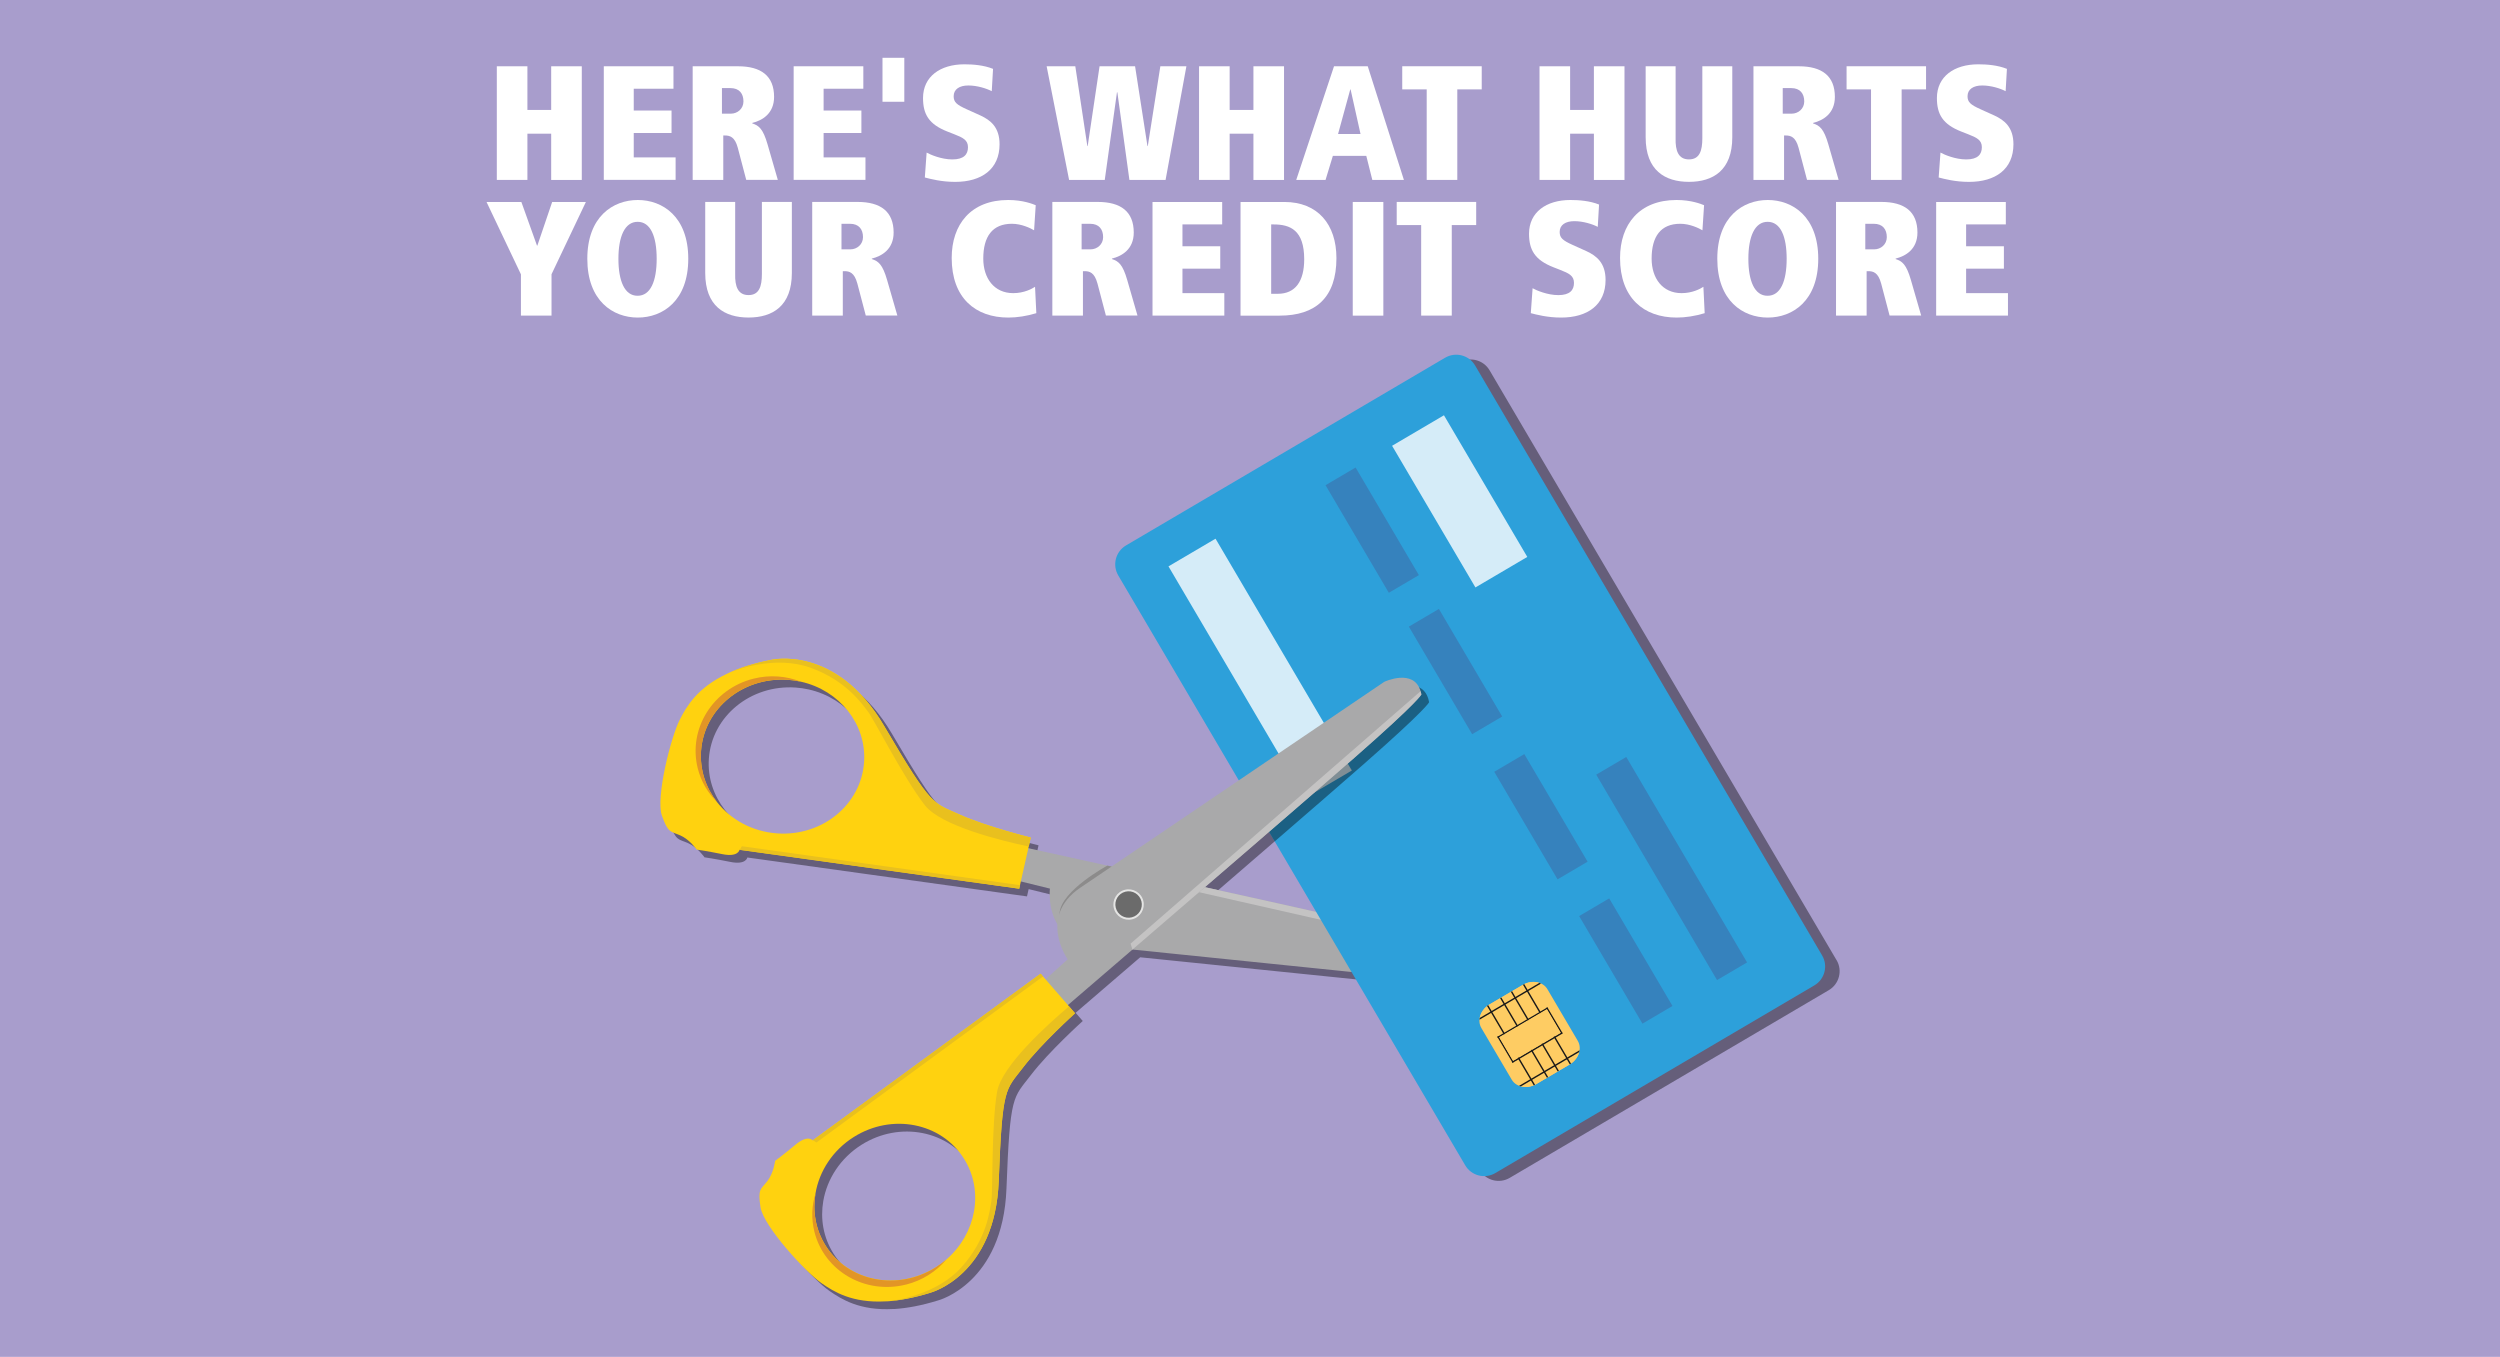 <svg id="Personal_Loans_with_Cosigner" xmlns="http://www.w3.org/2000/svg" viewBox="0 0 737 400"><defs><style>.cls-1{fill:#a9a9aa;}.cls-2,.cls-3{fill:#fff;}.cls-4{fill:#ffd20f;}.cls-5{fill:#e9c01e;}.cls-6{fill:#3682bd;}.cls-3{opacity:.8;}.cls-7{fill:#6b6b6b;}.cls-8{fill:#c4c3c3;}.cls-9{opacity:.4;}.cls-10{fill:#a89dcc;}.cls-11{fill:#8c8b8b;}.cls-12{fill:#e5e5e4;}.cls-13{fill:#191919;}.cls-14{fill:#fecc63;}.cls-15{fill:#e29526;}.cls-16{fill:#2da0da;}</style></defs><rect class="cls-10" y="0" width="737" height="400"></rect><g><path class="cls-9" d="m440.86,284.59c-.06-.3-.15-.62-.25-.94,0,0-1.27-1.33-26.06-7.05-12.35-2.85-35.03-7.91-57.04-12.78,17.07-14.72,34.66-29.91,44.18-38.27,19.13-16.78,19.61-18.55,19.61-18.55-.06-.34-.14-.65-.22-.95-2.01-6.85-10.72-2.77-10.72-2.77,0,0-56.13,38-80.4,54.45-.41-.09-.81-.18-1.21-.27h-.01s0,0,0,0c-9.74-2.15-17.99-3.96-23.28-5.13l.11-.5.59-2.63s-13.05-3.2-20.97-6.78c-7.92-3.59-8.05-1.93-22.23-26.09-14.18-24.15-33.35-19.5-33.35-19.5-5.08,1-9.16,2.32-12.46,3.83-.03.02-.06.03-.09.04-.02,0-.03.01-.05.02-.03.01-.06.03-.09.04-.01,0-.03.01-.04.02-.02,0-.04.02-.06.03t0,0s0,0-.01,0c-9.05,4.23-12.16,9.82-14.09,13.59-2.66,5.17-7.16,23.05-5.29,28.33,1.87,5.29,2.59,4.57,5.43,5.83,2.84,1.27,4.83,4.18,4.83,4.18,0,0,2.8.38,7.54,1.34,4.74.97,5.08-1.28,5.08-1.28h.08s82.37,11.46,82.37,11.46l.24-1.05.25-1.1,8.56,2.1s-.72,5.73,2.21,10.52c-.31,5.61,3.04,10.32,3.04,10.32l-6.54,5.91-.74-.85-.71-.81-67.13,49.09-.07.05s-1.36-1.82-5.08,1.28c-3.72,3.1-6,4.75-6,4.75,0,0-.38,3.51-2.28,5.97-1.9,2.46-2.88,2.16-2.02,7.71.86,5.55,13.28,19.16,18.08,22.45,3.49,2.4,8.88,5.86,18.85,5.29,0,0,0,0,.01,0t0,0s.04,0,.06,0c.01,0,.03,0,.04,0,.03,0,.07,0,.1,0,.02,0,.04,0,.05,0,.03,0,.06,0,.1,0,3.62-.24,7.85-1,12.79-2.53,0,0,19.09-4.98,20.14-32.97,1.05-27.99,1.95-26.59,7.23-33.5,5.28-6.91,15.26-15.9,15.26-15.9l-1.77-2.04-.33-.38c4.28-3.68,11.05-9.5,19.03-16.36,29.16,3,96.6,9.88,96.6,9.88,0,0,9.6-.53,8.13-7.51Zm-227.21-45.9c-3.28-4.19-5.06-9.44-4.68-15.01.86-12.5,12.32-21.9,25.59-20.99,1.32.09,2.6.28,3.84.56,11.32,2.53,19.41,12.47,18.63,23.74-.86,12.5-12.32,21.9-25.59,20.99-7.36-.51-13.73-4.07-17.8-9.28Zm64.52,137.2c-11.26,7.09-25.8,4.24-32.48-6.37-2.98-4.73-3.89-10.2-2.99-15.44,1.12-6.51,5.04-12.67,11.28-16.6,11.26-7.09,25.8-4.24,32.48,6.37,6.02,9.55,3.6,22.15-5.17,29.73-.96.84-2.01,1.61-3.12,2.31Z"></path><g><path class="cls-1" d="m296.88,248.67l-.03,10.18,12.67,3.11s-1.92,15.25,13.24,16.83c15.16,1.58,107.69,11.03,107.69,11.03,0,0,9.6-.53,8.13-7.51-.06-.3-.15-.62-.25-.94,0,0-1.27-1.33-26.06-7.05-17.74-4.09-56.82-12.75-84.57-18.86-17.71-3.91-30.8-6.78-30.8-6.78Z"></path><path class="cls-8" d="m327.68,255.45l.33,1.8,110.56,25.06c-.06-.3-.15-.62-.25-.94,0,0-1.27-1.33-26.06-7.05-17.74-4.09-56.82-12.75-84.57-18.86Z"></path></g><path class="cls-9" d="m541.42,283.06l-102.29-173.89c-1.81-3.08-5.77-4.11-8.85-2.3l-94.06,55.33c-3.08,1.81-4.1,5.77-2.29,8.85l102.29,173.89c1.81,3.08,5.77,4.11,8.85,2.29l94.06-55.33c3.08-1.81,4.11-5.78,2.3-8.85Z"></path><g><path class="cls-16" d="m426.02,105.46c3.08-1.81,7.04-.78,8.85,2.3l102.29,173.89c1.81,3.08.78,7.04-2.3,8.85l-94.06,55.33c-3.08,1.81-7.04.78-8.85-2.29l-102.29-173.9c-1.81-3.08-.78-7.04,2.29-8.85l94.06-55.33Z"></path><rect class="cls-3" x="363.45" y="157.38" width="16.09" height="79.28" transform="translate(-48.6 215.55) rotate(-30.46)"></rect><rect class="cls-3" x="421.45" y="123.61" width="17.74" height="48.45" transform="translate(-15.54 238.59) rotate(-30.47)"></rect><rect class="cls-6" x="399.38" y="137.85" width="10.28" height="36.8" transform="translate(-23.37 226.67) rotate(-30.46)"></rect><rect class="cls-6" x="423.95" y="179.61" width="10.28" height="36.8" transform="translate(-41.15 244.9) rotate(-30.47)"></rect><rect class="cls-6" x="449.13" y="222.41" width="10.28" height="36.8" transform="translate(-59.38 263.57) rotate(-30.47)"></rect><rect class="cls-6" x="474.15" y="264.95" width="10.28" height="36.8" transform="translate(-77.49 282.13) rotate(-30.47)"></rect><rect class="cls-6" x="487.66" y="220.87" width="10.28" height="70.26" transform="translate(-61.76 285.19) rotate(-30.46)"></rect><g><path class="cls-14" d="m448.89,290.36c2.69-1.58,5.95-1.02,7.29,1.26l8.95,15.22c1.34,2.28.25,5.4-2.43,6.98l-9.75,5.73c-2.68,1.58-5.95,1.01-7.29-1.26l-8.95-15.22c-1.34-2.28-.25-5.41,2.44-6.98l9.75-5.73Z"></path><g><path class="cls-14" d="m452.94,319.56l9.75-5.73c1.49-.88,2.46-2.23,2.83-3.65l-17.14,10.08c1.42.37,3.08.17,4.56-.7Z"></path><path class="cls-13" d="m448.38,320.26l17.14-10.08c.05-.19.1-.38.13-.57l-17.83,10.49c.18.07.37.11.56.16Z"></path></g><g><path class="cls-14" d="m436.22,300.09l17.57-10.33c-1.49-.5-3.3-.34-4.91.6l-9.75,5.73c-1.61.95-2.63,2.45-2.91,4Z"></path><path class="cls-13" d="m436.17,300.61l18.11-10.65c-.15-.07-.31-.14-.48-.2l-17.57,10.33c-.03.18-.05.35-.06.52Z"></path></g><rect class="cls-13" x="445.23" y="294.56" width=".42" height="27.22" transform="translate(-94.75 268.42) rotate(-30.47)"></rect><rect class="cls-13" x="443.61" y="304.95" width=".42" height="8.87" transform="translate(-95.58 267.66) rotate(-30.46)"></rect><rect class="cls-13" x="458.02" y="296.48" width=".42" height="8.87" transform="translate(-89.3 273.88) rotate(-30.47)"></rect><polygon class="cls-13" points="442.6 294.06 456.4 317.52 456.04 317.73 442.24 294.27 442.6 294.06"></polygon><rect class="cls-13" x="444.6" y="308.58" width="17.14" height=".42" transform="translate(-93.99 272.38) rotate(-30.46)"></rect><rect class="cls-13" x="440.31" y="301.3" width="17.14" height=".42" transform="translate(-90.9 269.25) rotate(-30.47)"></rect><polygon class="cls-13" points="445.76 292.2 459.56 315.66 459.2 315.87 445.4 292.41 445.76 292.2"></polygon><rect class="cls-13" x="455.85" y="288.32" width=".42" height="27.22" transform="translate(-90.12 272.87) rotate(-30.46)"></rect><rect class="cls-14" x="442.87" y="301.13" width="16.3" height="8.03" transform="translate(-92.44 270.72) rotate(-30.46)"></rect></g></g><g><g><path class="cls-4" d="m214.85,198.38s-.06.03-.09.04c-.02,0-.03.01-.05.02-.03.01-.06.03-.09.04-.01,0-.03.01-.04.02-.02,0-.04.02-.06.03t0,0s0,0-.01,0c-9.05,4.23-12.16,9.82-14.09,13.59-2.66,5.17-7.16,23.05-5.29,28.33,1.87,5.29,2.59,4.57,5.43,5.83,2.84,1.27,4.83,4.18,4.83,4.18,0,0,2.8.38,7.54,1.34,4.74.97,5.08-1.28,5.08-1.28h.08s82.37,11.46,82.37,11.46l.24-1.05,2.57-11.4.59-2.63s-13.05-3.2-20.97-6.78c-7.92-3.59-8.05-1.93-22.23-26.09-14.18-24.15-33.35-19.5-33.35-19.5-5.08,1-9.16,2.32-12.46,3.83Zm17.41,2.02c1.32.09,2.6.28,3.84.56,11.32,2.53,19.41,12.47,18.63,23.74-.86,12.5-12.32,21.9-25.59,20.99-7.36-.51-13.73-4.07-17.8-9.28-3.28-4.19-5.06-9.44-4.68-15.01.86-12.5,12.32-21.9,25.59-20.99Z"></path><path class="cls-5" d="m214.85,198.38c2.42-1.06,13.77-5.2,23.99-1.57,10.81,3.84,15.42,10.96,17,12.91,1.58,1.95,10.58,19.68,16.81,27.67,4.77,6.11,22.53,10.46,30.62,12.17l.59-2.63s-13.05-3.2-20.97-6.78c-7.92-3.59-8.05-1.93-22.23-26.09-14.18-24.15-33.35-19.5-33.35-19.5-5.08,1-9.16,2.32-12.46,3.83Z"></path><path class="cls-15" d="m222.12,200.07c-11.99,3.02-19.34,14.86-16.42,26.45.98,3.88,2.98,7.24,5.66,9.88-3.28-4.19-5.06-9.44-4.68-15.01.86-12.5,12.32-21.9,25.59-20.99,1.32.09,2.6.28,3.84.56-4.27-1.69-9.14-2.11-13.99-.89Z"></path><polygon class="cls-5" points="218.69 249.47 218.09 250.55 300.47 262 300.71 260.95 218.69 249.47"></polygon></g><path class="cls-11" d="m328.54,255.66l-2.09-.48s-13.62,7.36-14.08,13.94c-.45,6.58,17.95-7.75,17.95-7.75l2.14-1.92-3.93-3.79Z"></path><path class="cls-9" d="m371.53,240.81l4.26,7.24c10.43-9.02,19.81-17.15,25.9-22.49,19.13-16.78,19.61-18.55,19.61-18.55-.06-.34-.14-.65-.22-.95-2.01-6.85-10.72-2.77-10.72-2.77,0,0-23.89,16.17-47.24,31.99l8.41,5.54Z"></path><g><path class="cls-1" d="m309.93,300.49l-4.85-8.95,9.68-8.74s-8.91-12.52,3.69-21.09c12.6-8.57,89.63-60.71,89.63-60.71,0,0,8.7-4.08,10.72,2.77.09.3.16.61.22.95,0,0-.48,1.77-19.61,18.55-13.69,12-44.01,38.13-65.55,56.66-13.75,11.83-23.92,20.56-23.92,20.56Z"></path><path class="cls-8" d="m333.85,279.93l-.56-1.74,85.51-74.43c.09.3.16.61.22.95,0,0-.48,1.77-19.61,18.55-13.69,12-44.01,38.13-65.55,56.66Z"></path></g><g><path class="cls-4" d="m274.29,381.09s19.09-4.99,20.14-32.97c1.05-27.99,1.95-26.59,7.23-33.5,5.28-6.91,15.26-15.9,15.26-15.9l-1.77-2.04-7.66-8.82-.71-.81-67.13,49.09-.07.05s-1.36-1.82-5.08,1.28c-3.72,3.1-6,4.75-6,4.75,0,0-.38,3.51-2.28,5.97-1.9,2.46-2.88,2.16-2.02,7.71.86,5.55,13.28,19.16,18.08,22.45,3.49,2.4,8.88,5.86,18.85,5.29,0,0,0,0,.01,0t0,0s.04,0,.06,0c.01,0,.03,0,.04,0,.03,0,.07,0,.1,0,.02,0,.04,0,.05,0,.03,0,.06,0,.1,0,3.62-.24,7.85-1,12.79-2.53Zm-30.89-13.86c-2.98-4.73-3.89-10.2-2.99-15.44,1.12-6.51,5.04-12.67,11.28-16.6,11.26-7.09,25.8-4.24,32.48,6.37,6.02,9.55,3.6,22.15-5.17,29.73-.96.84-2.01,1.61-3.12,2.31-11.26,7.09-25.8,4.24-32.48-6.37Z"></path><path class="cls-5" d="m261.5,383.62c2.64-.21,14.59-1.94,21.88-9.98,7.7-8.5,8.39-16.96,8.86-19.42.47-2.46,0-22.35,1.7-32.33,1.3-7.64,14.89-19.88,21.21-25.22l1.77,2.04s-9.98,8.99-15.26,15.9c-5.28,6.91-6.17,5.51-7.23,33.5-1.05,27.99-20.14,32.97-20.14,32.97-4.94,1.53-9.17,2.29-12.79,2.53Z"></path><path class="cls-15" d="m267.09,378.69c-11.99,3.02-24.07-3.93-26.99-15.52-.98-3.88-.8-7.78.31-11.38-.9,5.24.01,10.71,2.99,15.44,6.68,10.61,21.22,13.46,32.48,6.37,1.12-.7,2.16-1.48,3.12-2.31-2.96,3.51-7.05,6.18-11.91,7.41Z"></path><polygon class="cls-5" points="240.69 336.81 239.64 336.14 306.77 287.04 307.48 287.86 240.69 336.81"></polygon></g><path class="cls-12" d="m333.8,271c-2.4.6-4.84-.85-5.44-3.25-.6-2.4.85-4.84,3.25-5.44,2.4-.6,4.84.85,5.44,3.25.6,2.4-.85,4.84-3.25,5.44Z"></path><path class="cls-7" d="m333.66,270.43c-2.09.53-4.2-.74-4.73-2.83-.53-2.09.74-4.2,2.83-4.73,2.09-.53,4.2.74,4.73,2.83.53,2.09-.74,4.2-2.83,4.73Z"></path></g></g><g><path class="cls-2" d="m162.49,39.41h-7.01v13.63h-9.02V19.54h9.02v12.87h7.01v-12.87h9.02v33.51h-9.02v-13.63Z"></path><path class="cls-2" d="m177.99,19.54h20.55v6.62h-11.71v6.43h11.14v6.62h-11.14v7.2h12.34v6.62h-21.17V19.54Z"></path><path class="cls-2" d="m217.49,43.54c-.86-3.22-2.35-3.6-3.79-3.6h-.48v13.1h-9.02V19.54h13.39c6.77,0,10.61,2.83,10.61,9.02,0,4.94-3.5,6.96-6.43,7.68v.14c1.92.62,3.17,1.54,4.51,6.19l3.02,10.46h-9.31l-2.5-9.5Zm-2.02-10.03c1.92,0,3.7-1.44,3.7-3.6,0-2.3-1.2-3.94-3.84-3.94h-2.5v7.54h2.64Z"></path><path class="cls-2" d="m233.96,19.54h20.55v6.62h-11.71v6.43h11.14v6.62h-11.14v7.2h12.34v6.62h-21.17V19.54Z"></path><path class="cls-2" d="m260.16,17.04h6.43v12.96h-6.43v-12.96Z"></path><path class="cls-2" d="m273.17,44.98c1.1.62,4.37,2.02,7.58,2.02,3.41,0,4.61-1.49,4.61-3.6s-1.49-2.83-4.08-3.84l-1.97-.77c-5.52-2.16-7.2-5.14-7.2-9.89,0-6.34,5.09-9.94,12.19-9.94,2.54,0,5.71.24,8.45,1.34l-.38,6.58c-1.58-.82-4.32-1.68-6.91-1.68s-4.32,1.1-4.32,3.17c0,1.73.86,2.5,3.84,3.84l4.03,1.82c3.02,1.39,5.66,3.5,5.66,8.5,0,7.34-5.28,11.09-13.1,11.09-4.03,0-7.25-.86-8.93-1.3l.53-7.34Z"></path><path class="cls-2" d="m329.38,27.22h-.1l-3.6,25.83h-10.51l-6.62-33.51h8.45l3.55,23.52h.1l3.5-23.52h10.47l3.65,23.52h.1l3.7-23.52h7.68l-6.14,33.51h-10.66l-3.55-25.83Z"></path><path class="cls-2" d="m369.51,39.41h-7.01v13.63h-9.02V19.54h9.02v12.87h7.01v-12.87h9.02v33.51h-9.02v-13.63Z"></path><path class="cls-2" d="m402.77,45.94h-9.84l-2.16,7.1h-8.64l11.14-33.51h9.94l10.66,33.51h-9.31l-1.78-7.1Zm-4.61-19.59h-.1l-3.6,13.15h6.62l-2.93-13.15Z"></path><path class="cls-2" d="m420.58,26.35h-7.2v-6.82h23.43v6.82h-7.2v26.69h-9.02v-26.69Z"></path><path class="cls-2" d="m469.88,39.41h-7.01v13.63h-9.02V19.54h9.02v12.87h7.01v-12.87h9.02v33.51h-9.02v-13.63Z"></path><path class="cls-2" d="m493.97,40.75c-.1,3.7.82,6.24,3.94,6.24s3.94-2.54,3.94-6.24v-21.22h8.83v20.93c0,9.79-5.71,13.15-12.77,13.15s-12.77-3.36-12.77-13.15v-20.93h8.83v21.22Z"></path><path class="cls-2" d="m530.21,43.54c-.86-3.22-2.35-3.6-3.79-3.6h-.48v13.1h-9.02V19.54h13.39c6.77,0,10.61,2.83,10.61,9.02,0,4.94-3.5,6.96-6.43,7.68v.14c1.92.62,3.17,1.54,4.51,6.19l3.02,10.46h-9.31l-2.5-9.5Zm-2.02-10.03c1.92,0,3.7-1.44,3.7-3.6,0-2.3-1.2-3.94-3.84-3.94h-2.5v7.54h2.64Z"></path><path class="cls-2" d="m551.57,26.35h-7.2v-6.82h23.43v6.82h-7.2v26.69h-9.02v-26.69Z"></path><path class="cls-2" d="m572.06,44.98c1.1.62,4.37,2.02,7.58,2.02,3.41,0,4.61-1.49,4.61-3.6s-1.49-2.83-4.08-3.84l-1.97-.77c-5.52-2.16-7.2-5.14-7.2-9.89,0-6.34,5.09-9.94,12.19-9.94,2.54,0,5.71.24,8.45,1.34l-.38,6.58c-1.58-.82-4.32-1.68-6.91-1.68s-4.32,1.1-4.32,3.17c0,1.73.86,2.5,3.84,3.84l4.03,1.82c3.02,1.39,5.66,3.5,5.66,8.5,0,7.34-5.28,11.09-13.11,11.09-4.03,0-7.25-.86-8.93-1.3l.53-7.34Z"></path><path class="cls-2" d="m153.56,80.85l-10.13-21.31h10.27l4.61,12.87h.1l4.37-12.87h9.94l-10.13,21.31v12.19h-9.02v-12.19Z"></path><path class="cls-2" d="m188.02,58.96c7.3,0,14.88,4.9,14.88,17.33s-7.58,17.33-14.88,17.33-14.88-4.9-14.88-17.33,7.58-17.33,14.88-17.33Zm-.1,28.23h.05c3.79,0,5.62-4.27,5.62-10.9s-1.82-10.9-5.62-10.9-5.66,4.37-5.66,10.9,1.82,10.9,5.62,10.9Z"></path><path class="cls-2" d="m216.73,80.75c-.1,3.7.82,6.24,3.94,6.24s3.94-2.54,3.94-6.24v-21.22h8.83v20.93c0,9.79-5.71,13.15-12.77,13.15s-12.77-3.36-12.77-13.15v-20.93h8.83v21.22Z"></path><path class="cls-2" d="m252.73,83.54c-.86-3.22-2.35-3.6-3.79-3.6h-.48v13.1h-9.02v-33.51h13.39c6.77,0,10.61,2.83,10.61,9.02,0,4.94-3.5,6.96-6.43,7.68v.14c1.92.62,3.17,1.54,4.51,6.19l3.02,10.46h-9.31l-2.5-9.5Zm-2.02-10.03c1.92,0,3.7-1.44,3.7-3.6,0-2.3-1.2-3.94-3.84-3.94h-2.5v7.54h2.64Z"></path><path class="cls-2" d="m305.53,92.32c-2.83.86-5.71,1.3-8.26,1.3-9.75,0-16.71-5.81-16.71-17.57,0-9.89,5.66-17.09,16.66-17.09,4.37,0,7.3,1.2,8.11,1.54l-.48,7.39c-1.06-.62-3.7-1.92-6.53-1.92-5.76,0-8.45,3.74-8.45,10.27,0,5.76,3.17,10.18,8.83,10.18,3.22,0,5.57-1.3,6.43-1.87l.38,7.78Z"></path><path class="cls-2" d="m323.52,83.54c-.86-3.22-2.35-3.6-3.79-3.6h-.48v13.1h-9.02v-33.51h13.39c6.77,0,10.61,2.83,10.61,9.02,0,4.94-3.5,6.96-6.43,7.68v.14c1.92.62,3.17,1.54,4.51,6.19l3.02,10.46h-9.31l-2.5-9.5Zm-2.02-10.03c1.92,0,3.7-1.44,3.7-3.6,0-2.3-1.2-3.94-3.84-3.94h-2.5v7.54h2.64Z"></path><path class="cls-2" d="m339.75,59.54h20.55v6.62h-11.71v6.43h11.14v6.62h-11.14v7.2h12.34v6.62h-21.17v-33.51Z"></path><path class="cls-2" d="m365.71,59.54h12.91c9.84,0,15.36,6.58,15.36,16.56,0,11.62-6.14,16.95-16.75,16.95h-11.52v-33.51Zm9.02,27.07h1.97c5.18,0,7.78-3.7,7.78-10.18,0-8.59-4.13-10.27-9.02-10.27h-.72v20.45Z"></path><path class="cls-2" d="m398.79,59.54h9.02v33.51h-9.02v-33.51Z"></path><path class="cls-2" d="m418.95,66.35h-7.2v-6.82h23.43v6.82h-7.2v26.69h-9.02v-26.69Z"></path><path class="cls-2" d="m451.82,84.98c1.1.62,4.37,2.02,7.58,2.02,3.41,0,4.61-1.49,4.61-3.6s-1.49-2.83-4.08-3.84l-1.97-.77c-5.52-2.16-7.2-5.14-7.2-9.89,0-6.34,5.09-9.94,12.19-9.94,2.54,0,5.71.24,8.45,1.34l-.38,6.58c-1.58-.82-4.32-1.68-6.91-1.68s-4.32,1.1-4.32,3.17c0,1.73.86,2.5,3.84,3.84l4.03,1.82c3.02,1.39,5.66,3.5,5.66,8.5,0,7.34-5.28,11.09-13.11,11.09-4.03,0-7.25-.86-8.93-1.3l.53-7.34Z"></path><path class="cls-2" d="m502.56,92.32c-2.83.86-5.71,1.3-8.26,1.3-9.75,0-16.71-5.81-16.71-17.57,0-9.89,5.66-17.09,16.66-17.09,4.37,0,7.3,1.2,8.11,1.54l-.48,7.39c-1.06-.62-3.7-1.92-6.53-1.92-5.76,0-8.45,3.74-8.45,10.27,0,5.76,3.17,10.18,8.83,10.18,3.22,0,5.57-1.3,6.43-1.87l.38,7.78Z"></path><path class="cls-2" d="m521.14,58.96c7.3,0,14.88,4.9,14.88,17.33s-7.58,17.33-14.88,17.33-14.88-4.9-14.88-17.33,7.58-17.33,14.88-17.33Zm-.1,28.23h.05c3.79,0,5.62-4.27,5.62-10.9s-1.82-10.9-5.62-10.9-5.67,4.37-5.67,10.9,1.82,10.9,5.62,10.9Z"></path><path class="cls-2" d="m554.55,83.54c-.86-3.22-2.35-3.6-3.79-3.6h-.48v13.1h-9.02v-33.51h13.39c6.77,0,10.61,2.83,10.61,9.02,0,4.94-3.5,6.96-6.43,7.68v.14c1.92.62,3.17,1.54,4.51,6.19l3.02,10.46h-9.31l-2.5-9.5Zm-2.02-10.03c1.92,0,3.7-1.44,3.7-3.6,0-2.3-1.2-3.94-3.84-3.94h-2.5v7.54h2.64Z"></path><path class="cls-2" d="m570.77,59.54h20.55v6.62h-11.71v6.43h11.14v6.62h-11.14v7.2h12.34v6.62h-21.17v-33.51Z"></path></g></svg>